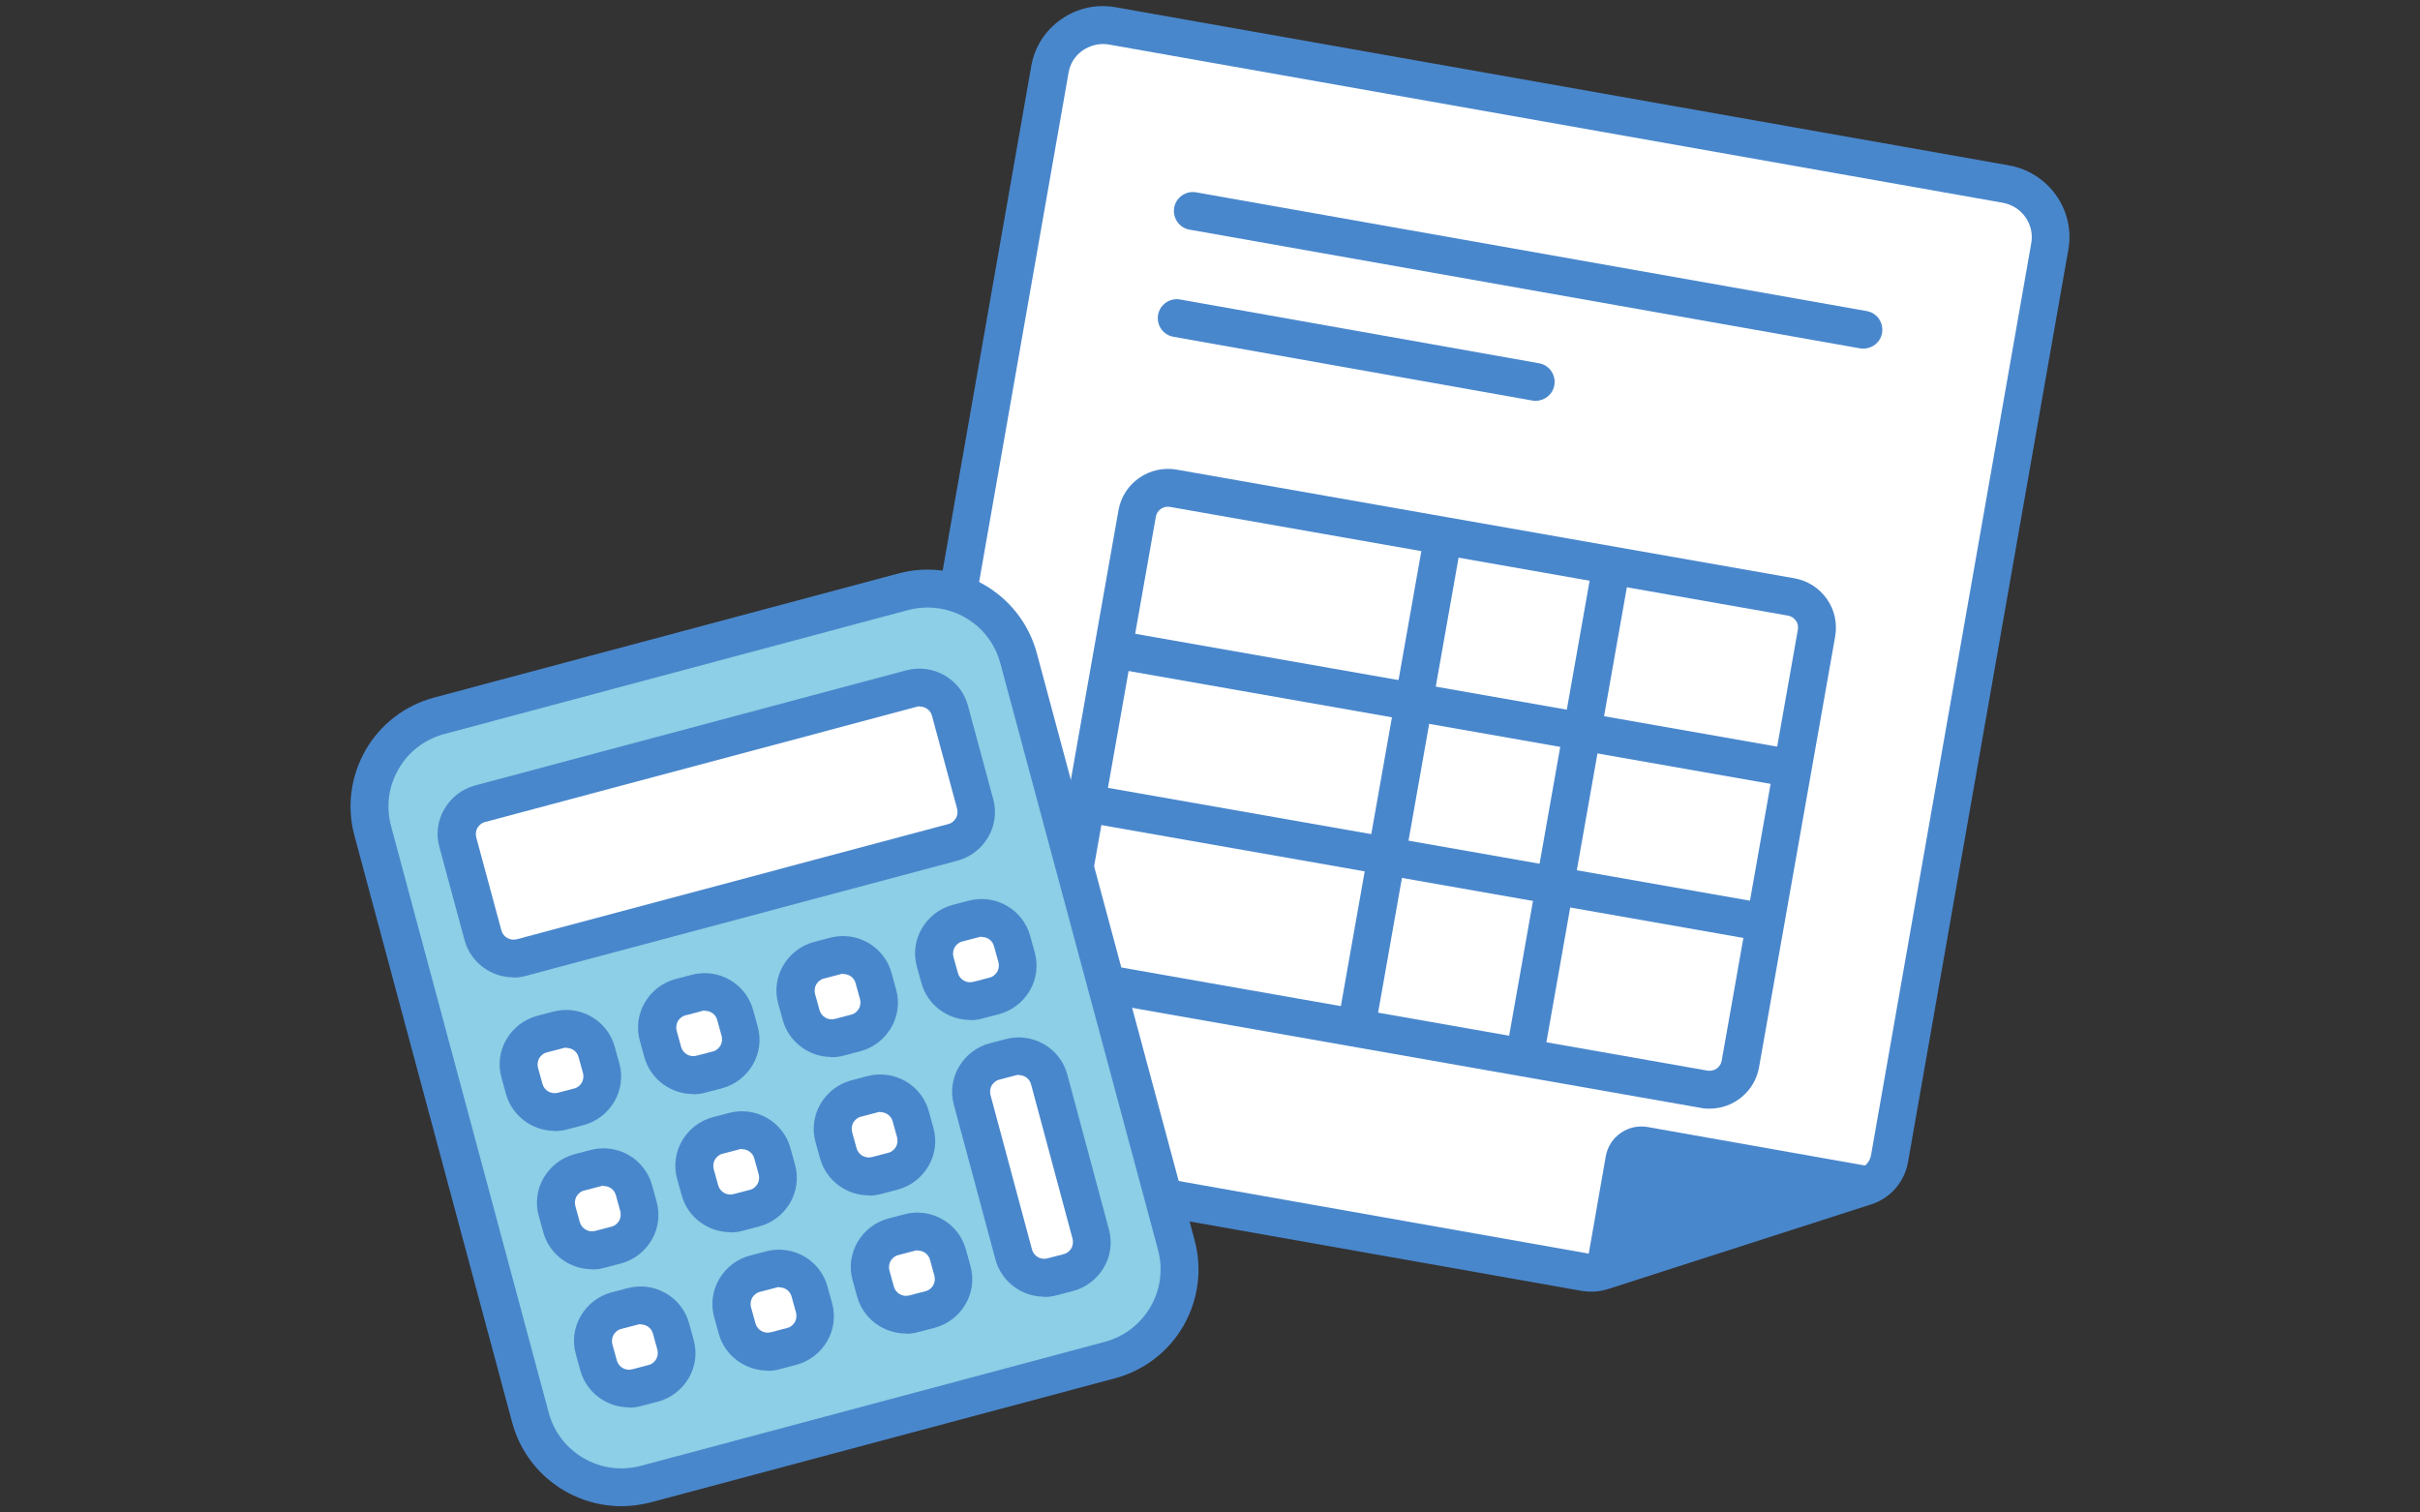 <?xml version="1.0" encoding="UTF-8"?><svg id="v" xmlns="http://www.w3.org/2000/svg" width="96" height="60" viewBox="0 0 96 60"><rect x="0" y="0" width="96" height="60" fill="#333333" stroke="none"/><g id="w"><path d="M62.88,50.47l-26.6-4.71c-1.17-.21-1.96-1.31-1.76-2.47L41.65,2.75c.2-1.16,1.32-1.93,2.49-1.72l35.42,6.27c1.17.21,1.96,1.31,1.76,2.47l-6.36,36.2c-.09.52-.46.94-.96,1.1l-10.41,3.35c-.22.07-.46.09-.7.05Z" fill="#fff"/><path d="M63.13,51.24c-.13,0-.26-.01-.38-.03h0s-26.6-4.71-26.6-4.71c-1.58-.28-2.64-1.78-2.36-3.34L40.91,2.62c.13-.75.55-1.41,1.18-1.85.64-.45,1.41-.62,2.18-.48l35.42,6.27c1.58.28,2.64,1.78,2.36,3.34l-6.36,36.2c-.14.79-.7,1.44-1.47,1.68l-10.41,3.35c-.22.07-.45.11-.67.11ZM63.01,49.73c.11.02.23.01.34-.02l10.41-3.35c.24-.08.41-.27.46-.52l6.36-36.2c.13-.75-.38-1.47-1.15-1.6L44.01,1.77c-.37-.07-.75.02-1.06.23-.3.21-.5.52-.56.88l-7.12,40.54c-.13.75.38,1.47,1.15,1.6l26.6,4.71h0Z" fill="#4987cc"/><path d="M75.3,46.47l-12.38,3.86.78-4.46c.14-.78.88-1.3,1.67-1.16l9.93,1.76Z" fill="#4987cc"/><line x1="60.92" y1="15.15" x2="46.68" y2="12.62" fill="#fff"/><path d="M60.92,15.9s-.09,0-.13-.01l-14.24-2.53c-.41-.07-.68-.46-.61-.87.07-.41.47-.68.87-.61l14.24,2.53c.41.07.68.46.61.87-.06.36-.38.62-.74.62Z" fill="#4987cc"/><line x1="73.91" y1="13.08" x2="47.31" y2="8.38" fill="#fff"/><path d="M73.92,13.83s-.09,0-.13-.01l-26.6-4.71c-.41-.07-.68-.46-.61-.87.07-.41.46-.68.87-.61l26.6,4.71c.41.07.68.46.61.87-.06.36-.38.62-.74.62Z" fill="#4987cc"/><path d="M67.6,43.21l-24.5-4.31c-.68-.12-1.13-.76-1.01-1.44l3.02-17.09c.12-.67.76-1.12,1.44-1.01l24.5,4.31c.68.12,1.13.76,1.01,1.44l-3.02,17.09c-.12.67-.76,1.12-1.44,1.01Z" fill="#fff"/><path d="M67.82,43.98c-.11,0-.23,0-.35-.03l-24.5-4.31c-.53-.09-.98-.38-1.29-.82-.3-.44-.42-.96-.33-1.49l3.02-17.09c.19-1.08,1.23-1.8,2.31-1.61l24.5,4.31c.52.09.98.38,1.29.82.31.44.42.96.33,1.49l-3.02,17.09c-.17.96-1.01,1.64-1.96,1.64ZM67.73,42.47c.27.05.53-.13.57-.4l3.02-17.09c.02-.13,0-.26-.08-.36-.08-.11-.19-.18-.32-.2l-24.5-4.31c-.27-.05-.53.13-.57.4l-3.02,17.09c-.02.13,0,.26.08.36.08.11.19.18.32.2l24.5,4.31h0Z" fill="#4987cc"/><rect x="45.61" y="30.27" width="19.84" height="1.5" transform="translate(15.31 80.29) rotate(-79.97)" fill="#4987cc"/><rect x="52.28" y="31.44" width="19.84" height="1.5" transform="translate(19.67 87.84) rotate(-79.97)" fill="#4987cc"/><rect x="57.02" y="14.46" width="1.5" height="27.36" transform="translate(20.06 80.17) rotate(-80.03)" fill="#4987cc"/><rect x="55.94" y="20.56" width="1.5" height="27.36" transform="translate(13.15 84.16) rotate(-80.03)" fill="#4987cc"/></g><path d="M44.02,53.96l-18.41,4.92c-1.99.53-4.04-.65-4.57-2.63l-6.26-23.29c-.53-1.98.65-4.02,2.64-4.56l18.41-4.92c1.99-.53,4.04.65,4.57,2.63l6.26,23.29c.53,1.98-.65,4.02-2.64,4.56Z" fill="#8ccfe6"/><path d="M24.65,59.75c-1.98,0-3.79-1.32-4.33-3.31l-6.26-23.29c-.31-1.15-.15-2.35.44-3.39.6-1.04,1.57-1.78,2.73-2.09l18.41-4.92c2.39-.64,4.85.78,5.49,3.16l6.26,23.29c.31,1.15.15,2.35-.44,3.39-.6,1.04-1.57,1.78-2.73,2.09l-18.41,4.92c-.39.1-.78.15-1.16.15ZM36.8,24.1c-.25,0-.51.03-.77.1l-18.41,4.92c-.77.21-1.42.7-1.81,1.39-.4.69-.5,1.48-.3,2.25l6.26,23.29c.43,1.58,2.06,2.52,3.65,2.1l18.41-4.92c.77-.21,1.41-.7,1.81-1.39.4-.69.5-1.48.3-2.25l-6.26-23.29c-.36-1.33-1.56-2.2-2.88-2.2Z" fill="#4987cc"/><path d="M37.8,33.4l-17.12,4.57c-.66.18-1.35-.22-1.52-.88l-.99-3.7c-.18-.66.22-1.34.88-1.52l17.12-4.57c.66-.18,1.35.22,1.52.88l.99,3.7c.18.66-.22,1.34-.88,1.52Z" fill="#fff"/><path d="M20.36,38.77c-.88,0-1.69-.59-1.93-1.47l-1-3.7c-.14-.51-.07-1.05.2-1.51.27-.46.7-.79,1.21-.93l17.12-4.57c1.06-.28,2.16.35,2.44,1.41l1,3.7c.14.51.07,1.05-.2,1.51-.27.46-.7.79-1.21.93l-17.12,4.57c-.17.05-.34.07-.51.07ZM36.49,28.02s-.09,0-.13.02l-17.12,4.57c-.13.03-.23.12-.3.23-.06.11-.08.24-.05.37l1,3.7c.07.26.34.42.61.35l17.12-4.57c.13-.03.23-.12.3-.23.06-.11.08-.24.05-.37l-1-3.7c-.06-.22-.26-.36-.48-.36Z" fill="#4987cc"/><path d="M22.97,43.9l-.65.17c-.66.18-1.35-.22-1.52-.88l-.18-.65c-.18-.66.22-1.34.88-1.52l.65-.17c.66-.18,1.35.22,1.52.88l.18.65c.18.66-.22,1.34-.88,1.52Z" fill="#fff"/><path d="M22,44.86c-.88,0-1.69-.59-1.93-1.47l-.18-.65c-.14-.51-.07-1.05.2-1.51.27-.46.7-.79,1.21-.93l.65-.17c1.06-.28,2.16.35,2.44,1.41l.18.65c.14.51.07,1.05-.2,1.51-.27.46-.7.79-1.21.93h0s-.65.17-.65.17c-.17.05-.34.07-.51.07ZM22.47,41.56s-.09,0-.13.02l-.65.17c-.13.03-.23.12-.3.23-.06.11-.08.24-.05.37l.18.65c.07.26.34.42.61.35l.65-.17c.13-.03.23-.12.3-.23.06-.11.08-.24.05-.37l-.18-.65c-.06-.22-.26-.36-.48-.36Z" fill="#4987cc"/><path d="M28.46,42.43l-.65.17c-.66.18-1.35-.22-1.52-.88l-.18-.65c-.18-.66.22-1.34.88-1.52l.65-.17c.66-.18,1.35.22,1.52.88l.18.65c.18.66-.22,1.34-.88,1.52Z" fill="#fff"/><path d="M27.49,43.4c-.88,0-1.69-.59-1.93-1.47l-.18-.65c-.14-.51-.07-1.05.2-1.51.27-.46.7-.79,1.21-.93l.65-.17c1.06-.28,2.16.35,2.44,1.41l.18.65c.14.51.07,1.05-.2,1.51-.27.46-.7.79-1.21.93l-.65.17c-.17.05-.34.07-.51.07ZM27.97,40.09s-.09,0-.13.02l-.65.17c-.13.03-.23.12-.3.23-.06.11-.08.24-.05.37l.18.65c.07.26.34.42.61.35l.65-.17c.13-.03.23-.12.3-.23.06-.11.08-.24.05-.37l-.18-.65c-.06-.22-.26-.36-.48-.36Z" fill="#4987cc"/><path d="M39.44,39.5l-.65.17c-.66.18-1.35-.22-1.52-.88l-.18-.65c-.18-.66.22-1.34.88-1.52l.65-.17c.66-.18,1.35.22,1.52.88l.18.65c.18.66-.22,1.34-.88,1.52Z" fill="#fff"/><path d="M38.48,40.46c-.88,0-1.69-.59-1.93-1.47l-.18-.65c-.14-.51-.07-1.05.2-1.51.27-.46.7-.79,1.21-.93l.65-.17c1.06-.28,2.16.35,2.44,1.41l.18.65c.14.51.07,1.05-.2,1.51-.27.46-.7.79-1.21.93h0s-.65.17-.65.17c-.17.05-.34.07-.51.07ZM38.95,37.16s-.09,0-.13.02l-.65.17c-.13.03-.23.12-.3.23-.06.11-.08.24-.05.37l.18.65c.07.26.34.42.61.35l.65-.17c.13-.03.23-.12.3-.23.06-.11.08-.24.05-.37l-.18-.65c-.06-.22-.26-.36-.48-.36Z" fill="#4987cc"/><path d="M33.95,40.97l-.65.17c-.66.18-1.35-.22-1.52-.88l-.18-.65c-.18-.66.22-1.34.88-1.52l.65-.17c.66-.18,1.35.22,1.52.88l.18.65c.18.66-.22,1.34-.88,1.52Z" fill="#fff"/><path d="M32.98,41.93c-.88,0-1.69-.59-1.93-1.47l-.18-.65c-.14-.51-.07-1.05.2-1.51.27-.46.7-.79,1.21-.93l.65-.17c1.06-.28,2.16.35,2.44,1.41l.18.65c.14.51.07,1.05-.2,1.51-.27.46-.7.79-1.21.93l-.65.17c-.17.05-.34.07-.51.07ZM33.46,38.63s-.09,0-.13.02l-.65.17c-.13.03-.23.12-.3.23-.06.11-.08.24-.05.37l.18.65c.07.26.34.42.61.35l.65-.17c.13-.03.23-.12.3-.23.06-.11.08-.24.05-.37l-.18-.65c-.06-.22-.26-.36-.48-.36Z" fill="#4987cc"/><path d="M24.45,49.38l-.65.17c-.66.18-1.35-.22-1.52-.88l-.18-.65c-.18-.66.22-1.34.88-1.52l.65-.17c.66-.18,1.35.22,1.52.88l.18.65c.18.66-.22,1.34-.88,1.52Z" fill="#fff"/><path d="M23.48,50.35c-.88,0-1.69-.59-1.93-1.47l-.18-.65c-.14-.51-.07-1.05.2-1.51.27-.46.7-.79,1.21-.93l.65-.17c1.06-.28,2.16.35,2.44,1.41l.18.65c.14.51.07,1.05-.2,1.51-.27.46-.7.79-1.21.93l-.65.17c-.17.05-.34.07-.51.07ZM23.95,47.04s-.09,0-.13.02l-.65.17c-.13.03-.23.12-.3.23-.06.11-.08.24-.05.37l.18.65c.07.26.34.42.61.35l.65-.17c.13-.03.23-.12.3-.23.06-.11.08-.24.05-.37l-.18-.65c-.06-.22-.26-.36-.48-.36Z" fill="#4987cc"/><path d="M29.94,47.92l-.65.17c-.66.18-1.35-.22-1.52-.88l-.18-.65c-.18-.66.22-1.34.88-1.52l.65-.17c.66-.18,1.35.22,1.52.88l.18.65c.18.66-.22,1.34-.88,1.52Z" fill="#fff"/><path d="M28.97,48.88c-.88,0-1.69-.59-1.93-1.47l-.18-.65c-.14-.51-.07-1.05.2-1.51.27-.46.7-.79,1.21-.93l.65-.17c1.06-.28,2.16.35,2.44,1.41l.18.65c.14.51.07,1.05-.2,1.51-.27.46-.7.79-1.21.93h0s-.65.17-.65.17c-.17.05-.34.07-.51.07ZM29.44,45.58s-.09,0-.13.02l-.65.17c-.13.03-.23.12-.3.23-.06.11-.08.24-.05.37l.18.65c.07.26.34.42.61.35l.65-.17c.13-.03.23-.12.3-.23.06-.11.08-.24.05-.37l-.18-.65c-.06-.22-.26-.36-.48-.36Z" fill="#4987cc"/><path d="M42.39,50.47l-.65.17c-.66.18-1.35-.22-1.52-.88l-1.65-6.14c-.18-.66.22-1.34.88-1.52l.65-.17c.66-.18,1.35.22,1.52.88l1.65,6.14c.18.66-.22,1.34-.88,1.52Z" fill="#fff"/><path d="M41.42,51.44c-.88,0-1.69-.59-1.93-1.47l-1.65-6.14c-.14-.51-.07-1.05.2-1.51.27-.46.7-.79,1.21-.93l.65-.17c1.06-.28,2.16.35,2.44,1.41l1.65,6.14c.14.51.07,1.05-.2,1.51-.27.46-.7.79-1.21.93h0s-.65.17-.65.17c-.17.05-.34.07-.51.07ZM40.42,42.64s-.09,0-.13.02l-.65.17c-.13.03-.23.12-.3.23-.06.11-.08.24-.05.37l1.65,6.14c.07.26.34.42.61.35l.65-.17c.13-.03.23-.12.3-.23.06-.11.08-.24.05-.37l-1.65-6.14c-.06-.22-.26-.36-.48-.36Z" fill="#4987cc"/><path d="M35.43,46.45l-.65.17c-.66.18-1.35-.22-1.52-.88l-.18-.65c-.18-.66.22-1.34.88-1.52l.65-.17c.66-.18,1.35.22,1.52.88l.18.65c.18.66-.22,1.34-.88,1.52Z" fill="#fff"/><path d="M34.46,47.42c-.88,0-1.69-.59-1.93-1.47l-.18-.65c-.14-.51-.07-1.05.2-1.51.27-.46.7-.79,1.21-.93l.65-.17c1.06-.28,2.16.35,2.44,1.41l.18.65c.14.51.07,1.05-.2,1.51-.27.46-.7.79-1.21.93h0s-.65.17-.65.17c-.17.05-.34.07-.51.07ZM34.93,44.11s-.09,0-.13.02l-.65.17c-.13.03-.23.12-.3.23-.06.11-.08.24-.05.37l.18.65c.07.26.34.42.61.35l.65-.17c.13-.03.23-.12.3-.23.06-.11.08-.24.05-.37l-.18-.65c-.06-.22-.26-.36-.48-.36Z" fill="#4987cc"/><path d="M25.92,54.87l-.65.17c-.66.18-1.35-.22-1.52-.88l-.18-.65c-.18-.66.22-1.34.88-1.52l.65-.17c.66-.18,1.35.22,1.52.88l.18.65c.18.66-.22,1.34-.88,1.52Z" fill="#fff"/><path d="M24.95,55.83c-.88,0-1.69-.59-1.93-1.47l-.18-.65c-.14-.51-.07-1.05.2-1.51.27-.46.7-.79,1.21-.93l.65-.17c1.06-.28,2.16.35,2.44,1.41l.18.65c.14.51.07,1.05-.2,1.51-.27.46-.7.79-1.21.93h0s-.65.17-.65.17c-.17.05-.34.07-.51.07ZM25.42,52.53s-.09,0-.13.02l-.65.17c-.13.03-.23.12-.3.23-.06.11-.08.24-.05.37l.18.65c.07.26.34.42.61.35l.65-.17c.13-.03.23-.12.3-.23.06-.11.08-.24.05-.37l-.18-.65c-.06-.22-.26-.36-.48-.36Z" fill="#4987cc"/><path d="M31.41,53.4l-.65.17c-.66.18-1.35-.22-1.52-.88l-.18-.65c-.18-.66.22-1.34.88-1.52l.65-.17c.66-.18,1.35.22,1.52.88l.18.65c.18.66-.22,1.34-.88,1.52Z" fill="#fff"/><path d="M30.44,54.37c-.88,0-1.69-.59-1.93-1.47l-.18-.65c-.14-.51-.07-1.05.2-1.51.27-.46.7-.79,1.21-.93l.65-.17c1.06-.28,2.16.35,2.44,1.41l.18.65c.14.51.07,1.05-.2,1.51-.27.46-.7.79-1.21.93h0s-.65.17-.65.17c-.17.05-.34.07-.51.07ZM30.92,51.06s-.09,0-.13.02l-.65.17c-.13.03-.23.12-.3.23-.06.11-.08.24-.05.37l.18.65c.07.26.34.42.61.35l.65-.17c.13-.03.23-.12.3-.23.06-.11.08-.24.05-.37l-.18-.65c-.06-.22-.26-.36-.48-.36Z" fill="#4987cc"/><path d="M36.9,51.94l-.65.17c-.66.18-1.35-.22-1.52-.88l-.18-.65c-.18-.66.22-1.34.88-1.52l.65-.17c.66-.18,1.35.22,1.52.88l.18.65c.18.66-.22,1.34-.88,1.52Z" fill="#fff"/><path d="M35.93,52.9c-.88,0-1.69-.59-1.93-1.47l-.18-.65c-.14-.51-.07-1.05.2-1.51.27-.46.7-.79,1.21-.93l.65-.17c1.06-.28,2.16.35,2.44,1.41l.18.65c.14.51.07,1.05-.2,1.51-.27.46-.7.79-1.21.93l-.65.17c-.17.05-.34.07-.51.07ZM36.41,49.6s-.09,0-.13.02l-.65.17c-.13.03-.23.12-.3.23-.06.11-.08.24-.05.37l.18.65c.07.26.34.42.61.35l.65-.17c.13-.03.23-.12.3-.23.06-.11.08-.24.05-.37l-.18-.65c-.06-.22-.26-.36-.48-.36Z" fill="#4987cc"/><rect width="96" height="60" fill="none"/></svg>